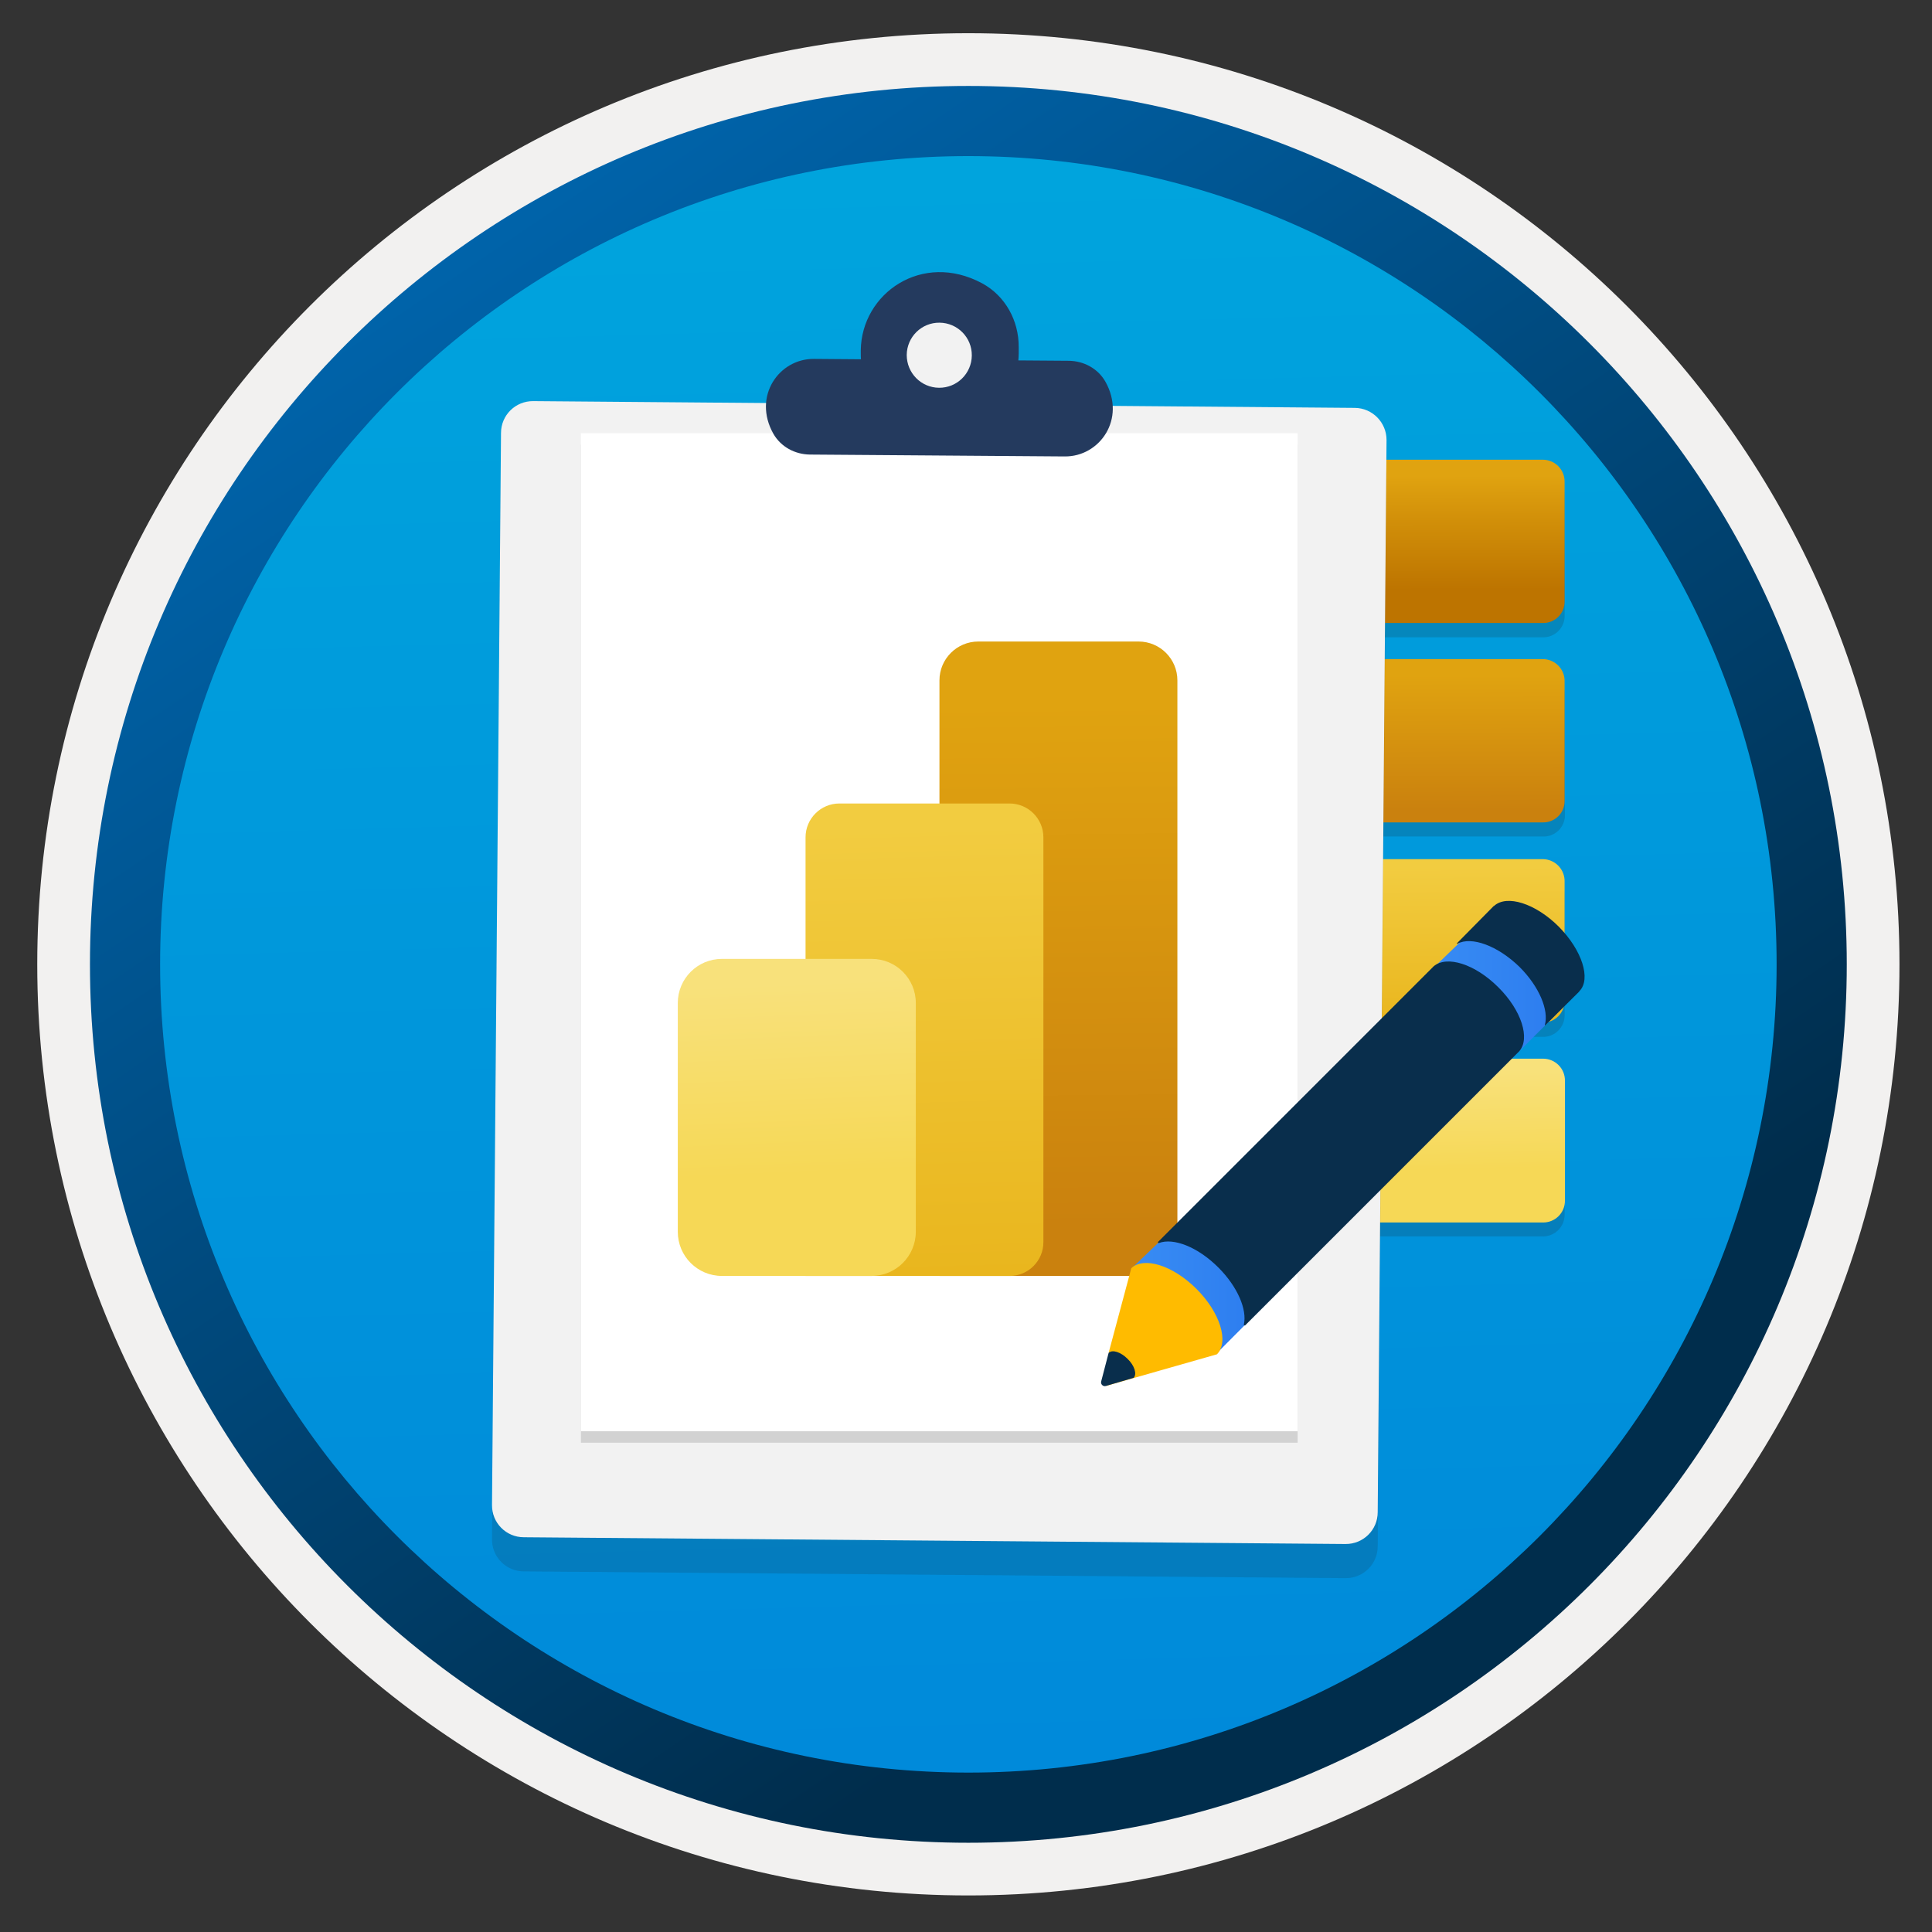 <svg width="103" height="103" viewBox="0 0 103 103" fill="none" xmlns="http://www.w3.org/2000/svg">
<rect x="0" y="0" width="103" height="103" fill="#333333" stroke="none"/>
<path d="M51.626 98.222C25.776 98.222 4.816 77.272 4.816 51.412C4.816 25.552 25.776 4.602 51.626 4.602C77.476 4.602 98.436 25.562 98.436 51.412C98.436 77.262 77.476 98.222 51.626 98.222Z" fill="url(#paint0_linear_202_53)"/>
<path fill-rule="evenodd" clip-rule="evenodd" d="M97.526 51.411C97.526 76.761 76.976 97.311 51.626 97.311C26.276 97.311 5.726 76.761 5.726 51.411C5.726 26.061 26.276 5.511 51.626 5.511C76.976 5.511 97.526 26.061 97.526 51.411ZM51.626 1.771C79.046 1.771 101.266 23.991 101.266 51.411C101.266 78.832 79.036 101.051 51.626 101.051C24.206 101.051 1.986 78.822 1.986 51.411C1.986 23.991 24.206 1.771 51.626 1.771Z" fill="#F2F1F0"/>
<path fill-rule="evenodd" clip-rule="evenodd" d="M94.716 51.412C94.716 75.212 75.426 94.502 51.626 94.502C27.826 94.502 8.536 75.212 8.536 51.412C8.536 27.612 27.826 8.322 51.626 8.322C75.426 8.322 94.716 27.612 94.716 51.412ZM51.626 4.582C77.486 4.582 98.456 25.552 98.456 51.412C98.456 77.272 77.486 98.242 51.626 98.242C25.766 98.242 4.796 77.272 4.796 51.412C4.796 25.552 25.756 4.582 51.626 4.582Z" fill="url(#paint1_linear_202_53)"/>
<path opacity="0.15" d="M82.259 25.27H71.799C71.493 25.27 71.199 25.391 70.983 25.608C70.766 25.824 70.645 26.118 70.645 26.424V32.821C70.645 33.127 70.766 33.421 70.983 33.637C71.199 33.854 71.493 33.975 71.799 33.975H82.259C82.411 33.978 82.562 33.95 82.703 33.892C82.844 33.835 82.973 33.751 83.08 33.643C83.188 33.535 83.273 33.407 83.33 33.266C83.387 33.125 83.416 32.973 83.413 32.821V26.442C83.414 26.289 83.385 26.138 83.328 25.996C83.27 25.855 83.186 25.725 83.079 25.616C82.971 25.508 82.843 25.421 82.703 25.362C82.562 25.302 82.412 25.271 82.259 25.27V25.27Z" fill="#1F1D20"/>
<path opacity="0.15" d="M82.259 46.562H71.799C71.493 46.562 71.199 46.684 70.983 46.9C70.766 47.117 70.645 47.41 70.645 47.716V54.123C70.645 54.429 70.766 54.723 70.983 54.939C71.199 55.156 71.493 55.278 71.799 55.278H82.259C82.411 55.279 82.561 55.249 82.702 55.192C82.843 55.134 82.97 55.049 83.078 54.942C83.185 54.834 83.27 54.707 83.328 54.566C83.385 54.426 83.414 54.275 83.413 54.123V47.734C83.413 47.426 83.292 47.131 83.076 46.912C82.86 46.693 82.567 46.567 82.259 46.562V46.562Z" fill="#1F1D20"/>
<path opacity="0.15" d="M82.259 35.898H71.799C71.493 35.898 71.199 36.02 70.983 36.237C70.766 36.453 70.645 36.747 70.645 37.053V43.441C70.645 43.747 70.766 44.041 70.983 44.257C71.199 44.474 71.493 44.596 71.799 44.596H82.259C82.413 44.6 82.566 44.574 82.709 44.518C82.852 44.462 82.982 44.377 83.092 44.27C83.201 44.162 83.288 44.032 83.346 43.89C83.404 43.748 83.433 43.595 83.431 43.441V37.044C83.426 36.737 83.3 36.444 83.08 36.23C82.861 36.015 82.566 35.896 82.259 35.898Z" fill="#1F1D20"/>
<path opacity="0.15" d="M82.259 57.201H71.799C71.493 57.201 71.199 57.323 70.983 57.539C70.766 57.756 70.645 58.049 70.645 58.355V64.762C70.645 65.068 70.766 65.362 70.983 65.578C71.199 65.794 71.493 65.916 71.799 65.916H82.259C82.565 65.916 82.859 65.794 83.075 65.578C83.291 65.362 83.413 65.068 83.413 64.762V58.364C83.413 58.057 83.291 57.763 83.075 57.545C82.859 57.328 82.566 57.203 82.259 57.201V57.201Z" fill="#1F1D20"/>
<g opacity="0.15">
<path opacity="0.15" d="M82.259 25.26H71.799C71.493 25.26 71.2 25.381 70.983 25.598C70.767 25.814 70.645 26.108 70.645 26.414V32.82C70.645 33.126 70.767 33.42 70.983 33.636C71.2 33.853 71.493 33.974 71.799 33.974H82.259C82.411 33.975 82.561 33.947 82.702 33.889C82.843 33.831 82.97 33.746 83.078 33.639C83.185 33.531 83.27 33.404 83.328 33.263C83.385 33.123 83.415 32.972 83.413 32.82V26.441C83.416 26.287 83.387 26.135 83.33 25.992C83.273 25.849 83.189 25.72 83.082 25.61C82.975 25.5 82.847 25.413 82.706 25.352C82.564 25.292 82.412 25.261 82.259 25.26V25.26Z" fill="#1F1D20"/>
<path opacity="0.15" d="M82.259 46.565H71.799C71.493 46.565 71.199 46.686 70.983 46.902C70.766 47.119 70.645 47.412 70.645 47.718V54.125C70.645 54.431 70.766 54.725 70.983 54.941C71.199 55.158 71.493 55.279 71.799 55.279H82.259C82.565 55.279 82.859 55.158 83.075 54.941C83.291 54.725 83.413 54.431 83.413 54.125V47.736C83.413 47.428 83.292 47.133 83.076 46.914C82.86 46.695 82.567 46.569 82.259 46.565V46.565Z" fill="#1F1D20"/>
<path opacity="0.15" d="M82.259 35.898H71.799C71.493 35.898 71.199 36.02 70.983 36.237C70.766 36.453 70.645 36.747 70.645 37.053V43.441C70.645 43.747 70.766 44.041 70.983 44.257C71.199 44.474 71.493 44.596 71.799 44.596H82.259C82.413 44.6 82.566 44.574 82.709 44.518C82.852 44.462 82.982 44.377 83.092 44.27C83.201 44.162 83.288 44.032 83.346 43.89C83.404 43.748 83.433 43.595 83.431 43.441V37.044C83.426 36.737 83.3 36.444 83.08 36.23C82.861 36.015 82.566 35.896 82.259 35.898Z" fill="#1F1D20"/>
<path opacity="0.15" d="M82.259 57.201H71.799C71.493 57.201 71.199 57.323 70.983 57.539C70.766 57.756 70.645 58.049 70.645 58.355V64.762C70.645 65.068 70.766 65.362 70.983 65.578C71.199 65.794 71.493 65.916 71.799 65.916H82.259C82.565 65.916 82.859 65.794 83.075 65.578C83.291 65.362 83.413 65.068 83.413 64.762V58.355C83.411 58.05 83.288 57.758 83.072 57.542C82.856 57.326 82.564 57.203 82.259 57.201V57.201Z" fill="#1F1D20"/>
</g>
<path d="M76.532 60.047H62.065V61.3H76.532V60.047Z" fill="white"/>
<path d="M76.532 49.543H62.065V50.796H76.532V49.543Z" fill="white"/>
<path d="M76.532 39.029H62.065V40.282H76.532V39.029Z" fill="white"/>
<path d="M76.532 28.508H62.065V29.76H76.532V28.508Z" fill="white"/>
<path d="M82.259 24.508H71.799C71.493 24.508 71.199 24.63 70.983 24.846C70.766 25.062 70.645 25.356 70.645 25.662V32.059C70.645 32.365 70.766 32.659 70.983 32.876C71.199 33.092 71.493 33.214 71.799 33.214H82.259C82.411 33.216 82.562 33.188 82.703 33.131C82.844 33.074 82.973 32.989 83.08 32.881C83.188 32.773 83.273 32.645 83.33 32.504C83.387 32.363 83.416 32.212 83.413 32.059V25.662C83.411 25.357 83.288 25.064 83.072 24.849C82.856 24.633 82.564 24.51 82.259 24.508V24.508Z" fill="url(#paint2_linear_202_53)"/>
<path d="M82.259 45.803H71.799C71.493 45.803 71.199 45.924 70.983 46.141C70.766 46.357 70.645 46.651 70.645 46.957V53.363C70.645 53.515 70.675 53.665 70.733 53.805C70.791 53.945 70.876 54.072 70.983 54.179C71.09 54.286 71.217 54.372 71.357 54.43C71.497 54.488 71.647 54.517 71.799 54.517H82.259C82.41 54.517 82.56 54.488 82.7 54.43C82.84 54.372 82.968 54.286 83.075 54.179C83.182 54.072 83.267 53.945 83.325 53.805C83.383 53.665 83.413 53.515 83.413 53.363V47.02C83.419 46.863 83.393 46.707 83.338 46.561C83.283 46.415 83.199 46.281 83.092 46.168C82.984 46.055 82.856 45.964 82.712 45.901C82.569 45.838 82.415 45.805 82.259 45.803V45.803Z" fill="url(#paint3_linear_202_53)"/>
<path d="M82.259 35.139H71.799C71.493 35.139 71.199 35.26 70.983 35.476C70.766 35.693 70.645 35.986 70.645 36.292V42.69C70.645 42.996 70.766 43.29 70.983 43.506C71.199 43.723 71.493 43.844 71.799 43.844H82.259C82.411 43.847 82.562 43.819 82.703 43.761C82.844 43.704 82.973 43.619 83.08 43.512C83.188 43.404 83.273 43.276 83.33 43.135C83.387 42.993 83.416 42.843 83.413 42.69V36.284C83.409 35.98 83.285 35.69 83.069 35.476C82.853 35.262 82.563 35.141 82.259 35.139V35.139Z" fill="url(#paint4_linear_202_53)"/>
<path d="M82.259 56.441H71.799C71.647 56.441 71.497 56.471 71.357 56.529C71.217 56.587 71.09 56.672 70.983 56.78C70.876 56.887 70.791 57.014 70.733 57.154C70.675 57.294 70.645 57.444 70.645 57.596V64.02C70.645 64.171 70.675 64.322 70.733 64.462C70.791 64.602 70.876 64.729 70.983 64.836C71.09 64.943 71.217 65.028 71.357 65.086C71.497 65.144 71.647 65.174 71.799 65.174H82.259C82.412 65.176 82.563 65.148 82.705 65.091C82.847 65.034 82.977 64.949 83.086 64.842C83.195 64.734 83.282 64.606 83.341 64.465C83.401 64.324 83.431 64.173 83.431 64.02V57.622C83.433 57.467 83.405 57.313 83.347 57.169C83.289 57.026 83.203 56.895 83.093 56.785C82.984 56.675 82.854 56.588 82.711 56.529C82.567 56.47 82.414 56.44 82.259 56.441V56.441Z" fill="url(#paint5_linear_202_53)"/>
<path opacity="0.15" d="M72.22 23.555L28.42 23.195C27.47 23.185 26.7 23.945 26.7 24.895L26.23 82.055C26.22 83.005 26.98 83.775 27.93 83.775L71.73 84.135C72.68 84.145 73.45 83.385 73.45 82.435L73.92 25.275C73.91 24.335 73.15 23.565 72.22 23.555Z" fill="#1F1D20"/>
<path d="M72.23 21.745L28.43 21.385C27.48 21.375 26.71 22.135 26.71 23.085L26.23 80.235C26.22 81.185 26.98 81.955 27.93 81.955L71.73 82.315C72.68 82.325 73.45 81.565 73.45 80.615L73.92 23.455C73.92 22.525 73.17 21.755 72.23 21.745Z" fill="#F2F2F2"/>
<path opacity="0.15" d="M69.18 23.705H30.97V76.915H69.18V23.705Z" fill="#1F1D20"/>
<path d="M69.18 23.094H30.97V76.304H69.18V23.094Z" fill="white"/>
<path fill-rule="evenodd" clip-rule="evenodd" d="M52.36 15.104C53.6 15.774 54.32 17.104 54.31 18.504V18.844C54.31 18.974 54.3 19.084 54.29 19.214L56.98 19.234C57.78 19.244 58.53 19.644 58.93 20.344C60.05 22.334 58.63 24.354 56.76 24.334L43.18 24.234C42.38 24.224 41.63 23.824 41.23 23.124C40.11 21.134 41.53 19.114 43.4 19.134L45.9 19.154C45.89 19.034 45.89 18.914 45.89 18.784V18.674C45.93 15.634 49.16 13.384 52.36 15.104Z" fill="#243A5E"/>
<path d="M50.06 20.673C51.02 20.683 51.8 19.913 51.81 18.953C51.82 17.993 51.05 17.213 50.09 17.203C49.13 17.193 48.35 17.963 48.34 18.923C48.34 19.883 49.1 20.663 50.06 20.673Z" fill="#F2F2F2"/>
<path d="M60.7 68.024H50.085V36.272C50.085 35.129 51.014 34.201 52.156 34.201H60.7C61.842 34.201 62.77 35.129 62.77 36.272V65.954C62.77 67.096 61.842 68.024 60.7 68.024Z" fill="url(#paint6_linear_202_53)"/>
<path d="M53.827 68.025H42.946V44.64C42.946 43.645 43.755 42.836 44.75 42.836H53.822C54.817 42.836 55.626 43.645 55.626 44.64V66.216C55.631 67.215 54.821 68.025 53.827 68.025Z" fill="url(#paint7_linear_202_53)"/>
<path d="M46.468 68.023H38.486C37.187 68.023 36.135 66.971 36.135 65.672V53.472C36.135 52.173 37.187 51.121 38.486 51.121H46.473C47.772 51.121 48.824 52.173 48.824 53.472V65.672C48.819 66.971 47.768 68.023 46.468 68.023Z" fill="url(#paint8_linear_202_53)"/>
<path d="M78.032 50.044L76.239 51.773L80.671 56.371L83.347 53.694L82.476 49.685L78.032 50.044Z" fill="url(#paint9_linear_202_53)"/>
<path d="M62.152 65.874L60.359 67.59L64.841 72.175L67.415 69.588L66.557 65.566L62.152 65.874Z" fill="url(#paint10_linear_202_53)"/>
<path d="M83.104 49.404C81.862 48.162 80.325 47.675 79.646 48.303H79.633L77.674 50.288C77.661 50.301 77.674 50.326 77.7 50.314C78.442 49.904 79.851 50.416 81.016 51.556C82.067 52.606 82.579 53.861 82.361 54.642C82.361 54.668 82.374 54.681 82.387 54.655L84.18 52.875L84.193 52.862C84.193 52.862 84.193 52.862 84.193 52.849L84.205 52.837C84.833 52.196 84.346 50.659 83.104 49.404Z" fill="#092E4C"/>
<path d="M79.876 52.631C78.647 51.402 77.136 50.915 76.431 51.517L61.742 66.207C61.717 66.232 61.742 66.283 61.781 66.27C62.562 65.976 63.855 66.475 64.957 67.577C65.981 68.601 66.493 69.818 66.314 70.612C66.301 70.65 66.365 70.689 66.391 70.65L80.991 56.051C81.593 55.372 81.119 53.861 79.876 52.631Z" fill="#092E4C"/>
<path d="M63.791 68.718C62.523 67.45 60.974 66.976 60.308 67.616V67.629L59.104 72.124C59.296 71.932 59.411 72.278 59.77 72.636C60.141 72.995 60.001 72.931 59.808 73.123L58.95 73.891L64.88 72.201C65.533 71.535 65.046 69.973 63.791 68.718Z" fill="#FFBB00"/>
<path d="M60.115 72.445C59.757 72.086 59.309 71.932 59.104 72.124L58.707 73.648C58.668 73.802 58.809 73.93 58.95 73.892L60.435 73.456C60.628 73.264 60.487 72.803 60.115 72.445Z" fill="#092E4C"/>
<defs>
<linearGradient id="paint0_linear_202_53" x1="49.852" y1="-13.378" x2="53.834" y2="132.392" gradientUnits="userSpaceOnUse">
<stop stop-color="#00ABDE"/>
<stop offset="1" stop-color="#007ED8"/>
</linearGradient>
<linearGradient id="paint1_linear_202_53" x1="3.056" y1="-20.211" x2="98.584" y2="120.671" gradientUnits="userSpaceOnUse">
<stop stop-color="#007ED8"/>
<stop offset="0.707" stop-color="#002D4C"/>
</linearGradient>
<linearGradient id="paint2_linear_202_53" x1="76.887" y1="25.304" x2="76.904" y2="32.528" gradientUnits="userSpaceOnUse">
<stop offset="0.008" stop-color="#E0A310"/>
<stop offset="0.344" stop-color="#D18F09"/>
<stop offset="0.849" stop-color="#BD7400"/>
</linearGradient>
<linearGradient id="paint3_linear_202_53" x1="76.69" y1="46.142" x2="76.786" y2="56.419" gradientUnits="userSpaceOnUse">
<stop offset="0.008" stop-color="#F2CC40"/>
<stop offset="1" stop-color="#E7B116"/>
</linearGradient>
<linearGradient id="paint4_linear_202_53" x1="76.887" y1="35.935" x2="76.904" y2="43.159" gradientUnits="userSpaceOnUse">
<stop offset="0.008" stop-color="#E0A310"/>
<stop offset="1" stop-color="#CA810E"/>
</linearGradient>
<linearGradient id="paint5_linear_202_53" x1="76.73" y1="57.114" x2="76.945" y2="67.025" gradientUnits="userSpaceOnUse">
<stop stop-color="#F8E17B"/>
<stop offset="0.53" stop-color="#F6D856"/>
<stop offset="1" stop-color="#F6D856"/>
</linearGradient>
<linearGradient id="paint6_linear_202_53" x1="56.286" y1="37.295" x2="56.556" y2="65.359" gradientUnits="userSpaceOnUse">
<stop offset="0.008" stop-color="#E0A310"/>
<stop offset="1" stop-color="#CA810E"/>
</linearGradient>
<linearGradient id="paint7_linear_202_53" x1="48.949" y1="43.818" x2="49.758" y2="73.5" gradientUnits="userSpaceOnUse">
<stop offset="0.008" stop-color="#F2CC40"/>
<stop offset="1" stop-color="#E7B116"/>
</linearGradient>
<linearGradient id="paint8_linear_202_53" x1="42.174" y1="52.422" x2="42.983" y2="71.581" gradientUnits="userSpaceOnUse">
<stop stop-color="#F8E17B"/>
<stop offset="0.53" stop-color="#F6D856"/>
<stop offset="1" stop-color="#F6D856"/>
</linearGradient>
<linearGradient id="paint9_linear_202_53" x1="76.242" y1="53.03" x2="83.343" y2="53.03" gradientUnits="userSpaceOnUse">
<stop stop-color="#388CF4"/>
<stop offset="1" stop-color="#2C7CEF"/>
</linearGradient>
<linearGradient id="paint10_linear_202_53" x1="60.359" y1="68.867" x2="67.415" y2="68.867" gradientUnits="userSpaceOnUse">
<stop stop-color="#388CF4"/>
<stop offset="1" stop-color="#2C7CEF"/>
</linearGradient>
</defs>
</svg>
